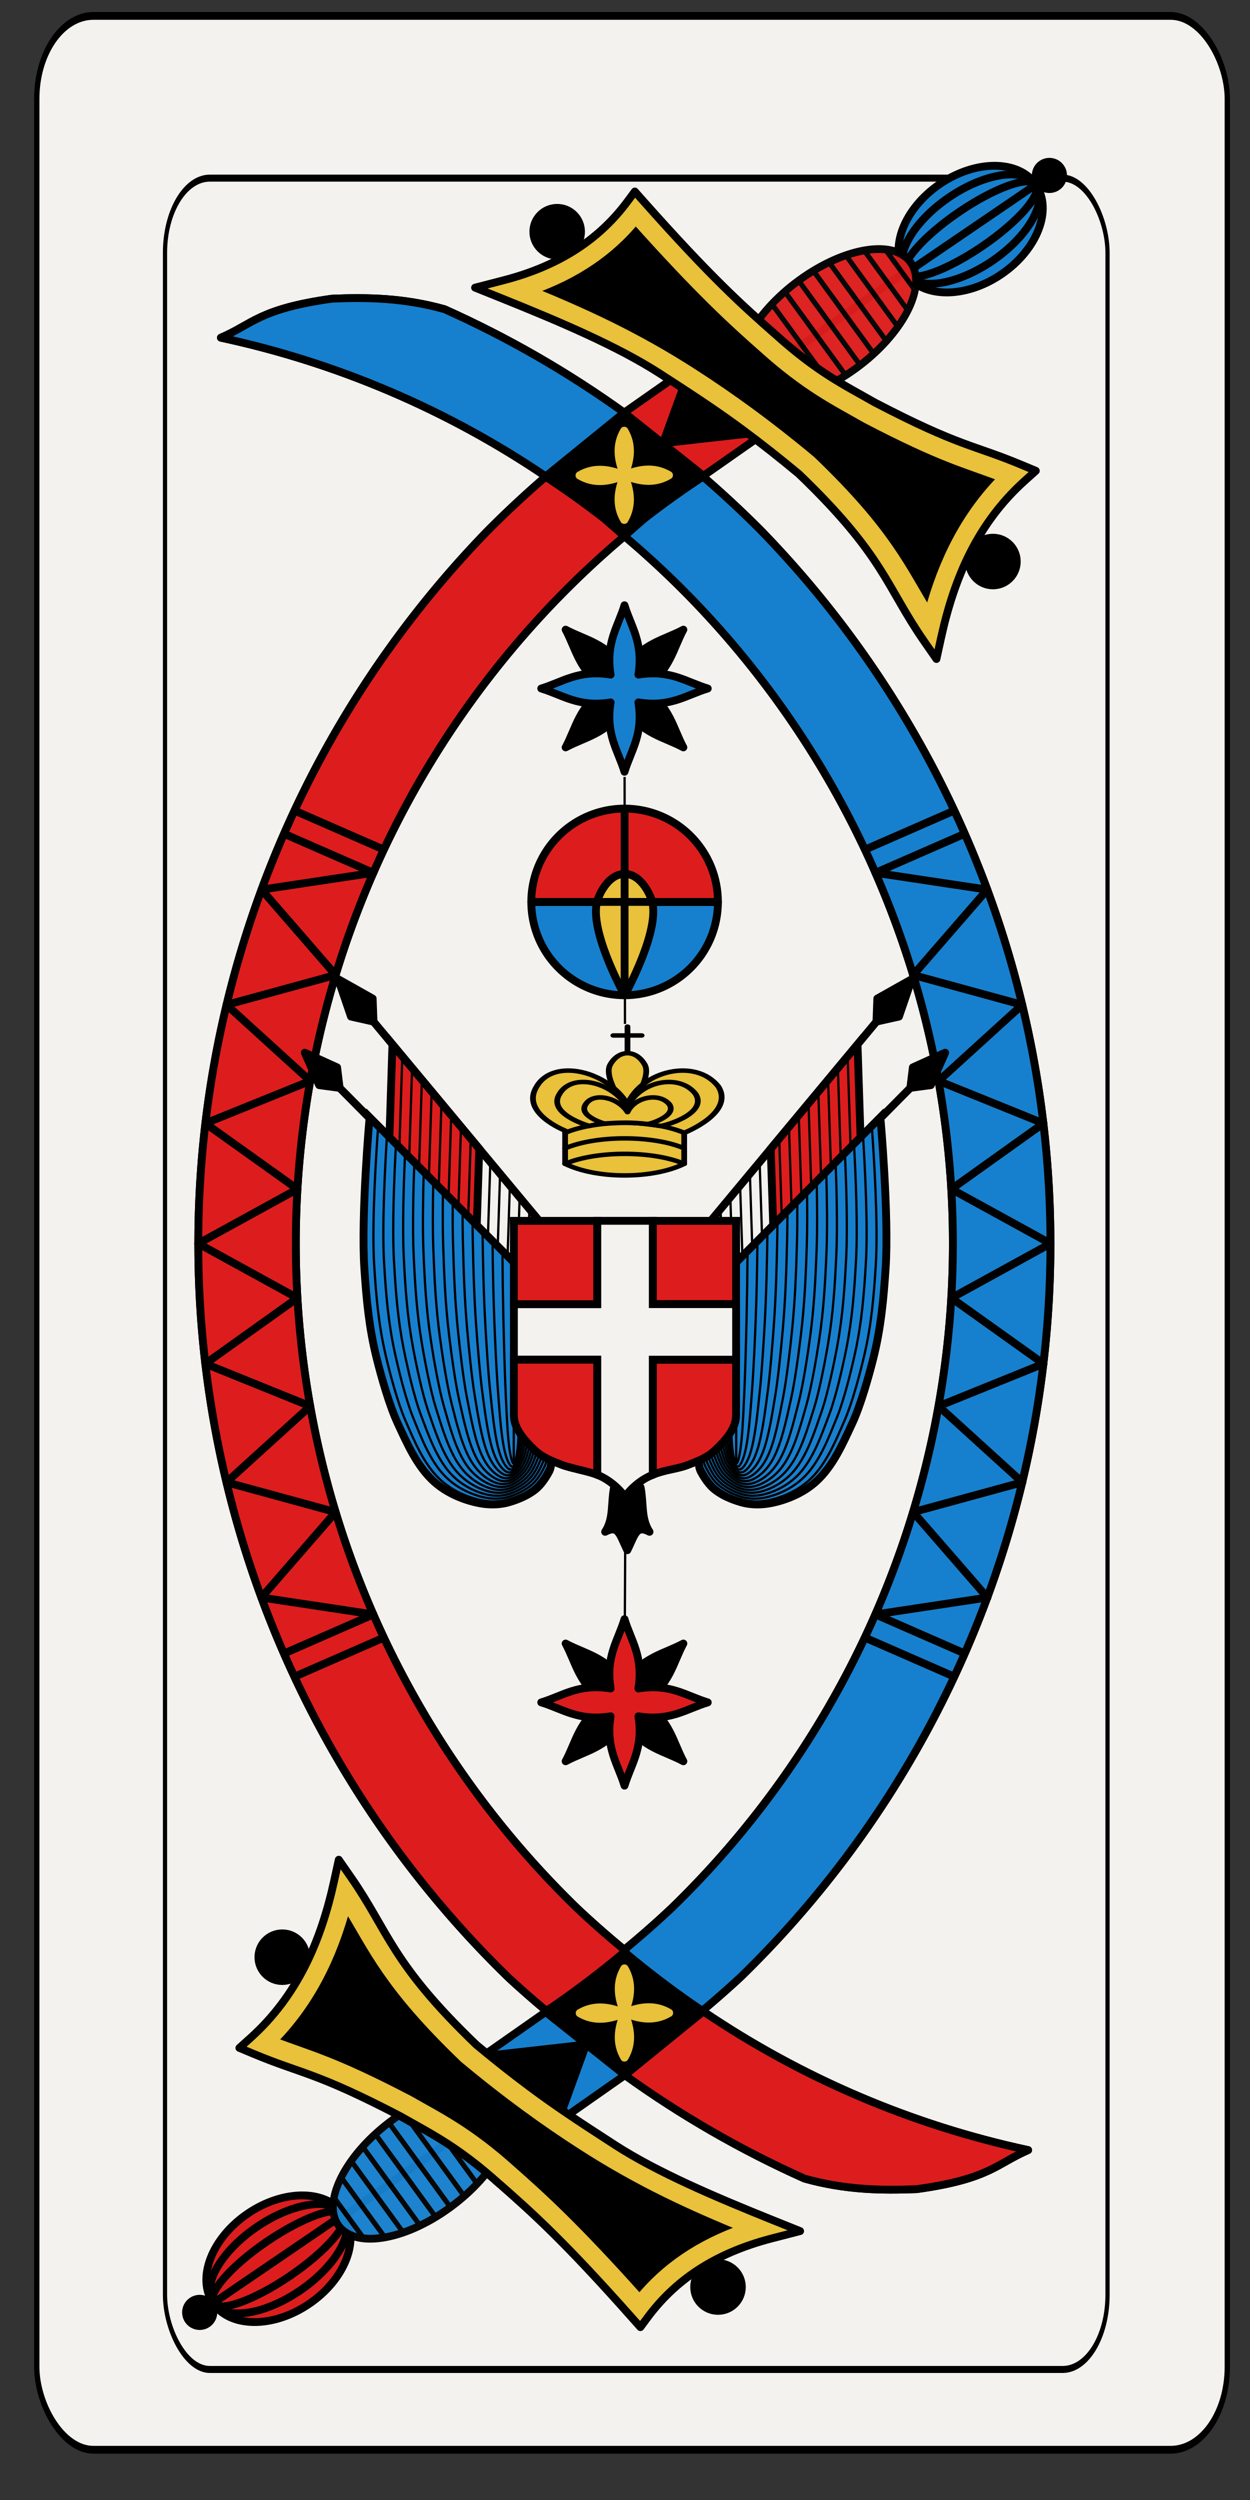 <?xml version="1.0" encoding="UTF-8" standalone="no"?>
<svg xmlns="http://www.w3.org/2000/svg" xmlns:xlink="http://www.w3.org/1999/xlink" width="45mm" height="90mm" viewBox="0 0 45 90">
  <rect x="0" y="0" width="45" height="90" fill="#333333" stroke="none"/>
  <defs>
    <path id="a" fill="#1780ce" d="M86.254 798.539a118.201 118.201 0 0 0-7.418 5.305 118.201 118.201 0 0 0-2.617 2.299 118.201 118.201 0 0 1 8.523 7.939 118.201 118.201 0 0 1 7.797 8.877 118.201 118.201 0 0 1 6.873 9.611 118.201 118.201 0 0 1 5.879 10.248 118.201 118.201 0 0 1 4.826 10.785 118.201 118.201 0 0 1 3.727 11.213 118.201 118.201 0 0 1 2.586 11.527 118.201 118.201 0 0 1 1.424 11.729 118.201 118.201 0 0 1 .297 8.361 118.201 118.201 0 0 1-.59 11.801 118.201 118.201 0 0 1-1.766 11.684 118.201 118.201 0 0 1-2.924 11.447 118.201 118.201 0 0 1-4.051 11.1 118.201 118.201 0 0 1-5.141 10.639 118.201 118.201 0 0 1-6.176 10.072 118.201 118.201 0 0 1-7.15 9.406 118.201 118.201 0 0 1-8.053 8.645 118.201 118.201 0 0 1-6.26 5.5 118.201 118.201 0 0 0 .123.113 118.201 118.201 0 0 0 9.406 7.15 118.201 118.201 0 0 0 .615.377 130.603 130.603 0 0 0 4.807-4.223 130.603 130.603 0 0 0 8.898-9.551 130.603 130.603 0 0 0 7.9-10.393 130.603 130.603 0 0 0 6.824-11.131 130.603 130.603 0 0 0 5.678-11.754 130.603 130.603 0 0 0 4.477-12.264A130.603 130.603 0 0 0 128 922.404a130.603 130.603 0 0 0 1.951-12.908 130.603 130.603 0 0 0 .652-13.039 130.603 130.603 0 0 0-.328-9.238 130.603 130.603 0 0 0-1.572-12.961 130.603 130.603 0 0 0-2.859-12.736 130.603 130.603 0 0 0-4.117-12.391 130.603 130.603 0 0 0-5.332-11.916 130.603 130.603 0 0 0-6.496-11.322 130.603 130.603 0 0 0-7.594-10.619 130.603 130.603 0 0 0-8.615-9.809 130.603 130.603 0 0 0-7.436-6.926z"/>
    <path id="b" fill="#dd1d1d" d="M66.164 798.557a118.201 118.201 0 0 1 7.418 5.305 118.201 118.201 0 0 1 2.617 2.299 118.201 118.201 0 0 0-8.523 7.939 118.201 118.201 0 0 0-7.797 8.877 118.201 118.201 0 0 0-6.873 9.611 118.201 118.201 0 0 0-5.879 10.248 118.201 118.201 0 0 0-4.826 10.785 118.201 118.201 0 0 0-3.727 11.213 118.201 118.201 0 0 0-2.586 11.527 118.201 118.201 0 0 0-1.424 11.729 118.201 118.201 0 0 0-.297 8.361 118.201 118.201 0 0 0 .59 11.801 118.201 118.201 0 0 0 1.766 11.684 118.201 118.201 0 0 0 2.924 11.447 118.201 118.201 0 0 0 4.051 11.1 118.201 118.201 0 0 0 5.141 10.639 118.201 118.201 0 0 0 6.176 10.072 118.201 118.201 0 0 0 7.15 9.406 118.201 118.201 0 0 0 8.053 8.645 118.201 118.201 0 0 0 6.26 5.5 118.201 118.201 0 0 1-.123.113 118.201 118.201 0 0 1-9.406 7.15 118.201 118.201 0 0 1-.615.377 130.603 130.603 0 0 1-4.807-4.223 130.603 130.603 0 0 1-8.898-9.551 130.603 130.603 0 0 1-7.9-10.393 130.603 130.603 0 0 1-6.824-11.131 130.603 130.603 0 0 1-5.678-11.754 130.603 130.603 0 0 1-4.477-12.264 130.603 130.603 0 0 1-3.23-12.648 130.603 130.603 0 0 1-1.951-12.908 130.603 130.603 0 0 1-.652-13.039 130.603 130.603 0 0 1 .328-9.238 130.603 130.603 0 0 1 1.572-12.961 130.603 130.603 0 0 1 2.859-12.736 130.603 130.603 0 0 1 4.117-12.391 130.603 130.603 0 0 1 5.332-11.916 130.603 130.603 0 0 1 6.496-11.322 130.603 130.603 0 0 1 7.594-10.619 130.603 130.603 0 0 1 8.615-9.809 130.603 130.603 0 0 1 7.436-6.926z"/>
    <path id="c" fill="none" stroke="#000" d="m45.5 846.16-11.399-4.987m-1.351 107.614 11.412-4.993m1.342 2.957-11.416 4.995m-1.325-107.614 11.397 4.986"/>
    <path id="d" fill="none" stroke="#000" stroke-linecap="round" stroke-linejoin="round" d="m44.159 849.118-14.269 2.146 9.459 10.901-13.923 3.807 10.68 9.715-13.384 5.416 11.75 8.393-12.659 6.951 12.657 6.953-11.756 8.391 13.388 5.417-10.69 9.715 13.933 3.806-9.475 10.905 14.29 2.159"/>
    <path id="e" fill="none" stroke="#000" stroke-linecap="round" stroke-linejoin="round" stroke-width=".999" d="m108.267 849.118 14.269 2.146-9.459 10.901 13.923 3.807-10.68 9.715 13.384 5.416-11.75 8.393 12.659 6.951-12.657 6.953 11.756 8.391-13.388 5.417 10.69 9.715-13.933 3.806 9.475 10.905-14.29 2.159"/>
    <path id="f" d="M76.182 792.674c-1.096 1.852-.812 3.766 0 5.701zm.027 0v5.701c.812-1.935 1.096-3.849 0-5.701zm-.028 11.402c-1.096-1.852-.812-3.766 0-5.701zm.027 0V798.375c.812 1.935 1.096 3.849 0 5.701z"/>
    <path id="g" d="M81.91 798.348c-1.852-1.096-3.766-.812-5.701 0zm0 .027h-5.701c1.935.812 3.849 1.096 5.701 0zm-11.43 0c1.852-1.096 3.766-.812 5.701 0zm0 .027h5.701c-1.935.812-3.849 1.096-5.701 0z"/>
    <path id="h" fill="#dd1d1d" stroke="#000" stroke-linecap="round" stroke-linejoin="round" stroke-width=".999" d="M127.757 1012.176c-14.831-3.185-28.911-9.195-41.471-17.702v0l-10.009 8.135v0c7.178 5.167 14.863 9.591 22.936 13.205 5.202 1.454 9.81 1.523 14.313 1.346 9.342-1.293 10.205-3.265 14.231-4.984"/>
    <path id="i" fill="#1780ce" stroke="#000" stroke-linecap="round" stroke-linejoin="round" stroke-width=".999" d="M24.702 780.805c14.831 3.185 28.911 9.195 41.471 17.702v0l10.009-8.135v0c-7.178-5.167-14.863-9.591-22.936-13.205-5.202-1.454-9.81-1.523-14.313-1.346-9.342 1.293-10.205 3.265-14.231 4.984"/>
    <path id="j" d="M68.665 833.107c2.52-1.354 5.088-1.643 7.516-5.011 2.429 3.368 4.997 3.657 7.516 5.011-1.354-2.52-1.643-5.088-5.011-7.516 3.368-2.429 3.657-4.997 5.011-7.516-2.52 1.354-5.088 1.643-7.516 5.011-2.429-3.368-4.997-3.657-7.516-5.011 1.354 2.52 1.643 5.088 5.011 7.516-3.368 2.429-3.657 4.997-5.011 7.516z"/>
    <path id="k" fill-rule="evenodd" stroke="#000" stroke-linejoin="round" stroke-width=".282" d="m108.146 243.058-1.242-.699.462 1.348.81.181z"/>
    <path id="l" fill="#dd1d1d" fill-rule="evenodd" stroke="#000" stroke-width=".282" d="m108.668 250.569 3.125 3.757.19-5.861-3.125-3.757z"/>
    <path id="m" fill="none" stroke="#000" stroke-width=".282" d="m114.141 251.06-5.966-7.173"/>
    <path id="n" fill="none" stroke="#000" stroke-width=".082" d="m113.599 256.498.19-5.861m-.542 5.438.19-5.861m-.542 5.438.19-5.861m-.542 5.438.19-5.861m-1.246 4.591.19-5.861m.515 6.708.19-5.861m-1.246 4.591.19-5.861m-.542 5.438.19-5.861m-.542 5.438.19-5.861m-.542 5.438.19-5.861m-.542 5.438.19-5.861m-.542 5.438.19-5.861m-.542 5.438.19-5.861"/>
    <path id="o" fill="none" stroke-width=".658" d="M58.465 896.457H38.976"/>
    <path id="p" fill-rule="evenodd" stroke-linejoin="round" stroke-width=".657" d="m37.605 895.396-2.782 1.061 2.782 1.059 1.371-1.059z"/>
    <path id="q" fill="#1780ce" fill-rule="evenodd" stroke-width=".282" d="M108.035 247.33s-.315 3.55-.188 5.444c.075 1.126.168 2.133.441 3.228.169.678.463 1.712.758 2.346.348.747.695 1.545 1.305 2.099.423.383.978.633 1.535.758.384.087.804.095 1.182-.018.327-.097.659-.236.927-.447.206-.162.377-.416.502-.647.066-.121.079-.267.08-.404.009-2.419-1.347-7.13-1.347-7.13z"/>
    <path id="r" fill="none" stroke-linecap="round" stroke-linejoin="bevel" stroke-width=".082" d="M108.035 247.33c-.002.022-.314 3.556-.188 5.444.075 1.126.168 2.133.441 3.228.169.678.463 1.712.758 2.346.348.747.695 1.545 1.305 2.099.423.383.978.633 1.535.758.384.087.804.095 1.182-.018.327-.097.659-.236.927-.447.206-.162.377-.416.502-.647.066-.121.079-.267.079-.404v-3.166m-6.541-9.194s-0.0 0-0.0 0"/>
    <path id="s" fill="none" stroke-linecap="round" stroke-linejoin="bevel" stroke-width=".082" d="M108.344 247.661c-.074 1.006-.236 3.519-.142 5.009.07 1.126.157 2.133.412 3.228.158.678.433 1.712.709 2.346.326.747.65 1.545 1.22 2.099.395.383.914.633 1.435.758.359.087.752.095 1.105-.018.305-.097.616-.236.866-.447.192-.162.352-.416.469-.647.061-.121.074-.267.074-.404v-3.166"/>
    <path id="t" fill="none" stroke-linecap="round" stroke-linejoin="bevel" stroke-width=".082" d="M108.663 247.959c-.074 1.167-.183 3.288-.106 4.606.066 1.126.146 2.133.384 3.228.147.678.403 1.712.66 2.346.303.747.605 1.545 1.136 2.099.368.383.851.633 1.335.758.334.087.7.095 1.028-.018.284-.097.573-.236.806-.447.179-.162.328-.416.437-.647.057-.121.069-.267.069-.404v-3.166"/>
    <path id="u" fill="none" stroke-linecap="round" stroke-linejoin="bevel" stroke-width=".082" d="M108.985 248.284c-.065 1.207-.137 3.007-.074 4.176.061 1.126.135 2.133.355 3.228.136.678.373 1.712.611 2.346.28.747.56 1.545 1.051 2.099.34.383.787.633 1.235.758.309.087.647.095.951-.018.263-.097.53-.236.746-.447.166-.162.303-.416.404-.647.053-.121.064-.267.064-.404v-3.166"/>
    <path id="v" fill="none" stroke-linecap="round" stroke-linejoin="bevel" stroke-width=".082" d="M109.313 248.617c-.053 1.174-.099 2.703-.048 3.737.056 1.126.124 2.133.326 3.228.125.678.343 1.712.561 2.346.258.747.514 1.545.966 2.099.313.383.724.633 1.136.758.284.087.595.095.875-.018.242-.097.488-.236.686-.447.152-.162.279-.416.372-.647.048-.121.059-.267.059-.404v-3.166"/>
    <path id="w" fill="none" stroke-linecap="round" stroke-linejoin="bevel" stroke-width=".082" d="M109.646 248.957c-.04 1.096-.067 2.384-.026 3.293.051 1.126.113 2.133.298 3.228.114.678.313 1.712.512 2.346.235.747.469 1.545.881 2.099.285.383.66.633 1.036.758.259.087.543.095.798-.018.221-.097.445-.236.625-.447.139-.162.254-.416.339-.647.044-.121.054-.267.054-.404v-3.166"/>
    <path id="x" fill="none" stroke-linecap="round" stroke-linejoin="bevel" stroke-width=".082" d="M109.984 249.314c-.028.981-.042 2.048-.01 2.831.046 1.126.102 2.133.269 3.228.103.678.282 1.712.463 2.346.212.747.424 1.545.796 2.099.258.383.597.633.936.758.234.087.491.095.721-.018.199-.097.402-.236.565-.447.126-.162.23-.416.306-.647.04-.121.049-.267.049-.404v-3.166"/>
    <path id="y" fill="none" stroke-linecap="round" stroke-linejoin="bevel" stroke-width=".082" d="M110.327 249.685c-.017.839-.022 1.697.002 2.355.041 1.126.091 2.133.24 3.228.092.678.252 1.712.413 2.346.19.747.379 1.545.711 2.099.23.383.533.633.836.758.209.087.438.095.644-.018.178-.097.359-.236.505-.447.112-.162.205-.416.274-.647.036-.121.043-.267.043-.404v-3.166"/>
    <path id="z" fill="none" stroke-linecap="round" stroke-linejoin="bevel" stroke-width=".082" d="M110.675 250.06c-.008.679-.008 1.343.009 1.875.036 1.126.08 2.133.212 3.228.081.678.222 1.712.364 2.346.167.747.334 1.545.627 2.099.203.383.469.633.737.758.184.087.386.095.567-.018.157-.097.316-.236.445-.447.099-.162.181-.416.241-.647.031-.121.038-.267.038-.404v-3.166"/>
    <path id="A" fill="none" stroke-linecap="round" stroke-linejoin="bevel" stroke-width=".082" d="M111.027 250.347c-.003.539-.001 1.054.011 1.484.031 1.126.07 2.133.183 3.228.07.678.192 1.712.315 2.346.145.747.288 1.545.542 2.099.175.383.406.633.637.758.159.087.334.095.49-.018.136-.097.273-.236.385-.447.085-.162.156-.416.208-.647.027-.121.033-.267.033-.404v-3.166"/>
    <path id="B" fill="none" stroke-linecap="round" stroke-linejoin="bevel" stroke-width=".082" d="M111.382 250.702c0.0.37.003.718.011 1.023.026 1.126.059 2.133.154 3.228.059.678.162 1.712.265 2.346.122.747.243 1.545.457 2.099.148.383.342.633.537.758.135.087.281.095.414-.018.114-.097.231-.236.324-.447.072-.162.132-.416.176-.647.023-.121.028-.267.028-.404v-3.166"/>
    <path id="C" fill="none" stroke-linecap="round" stroke-linejoin="bevel" stroke-width=".082" d="M111.74 251.057c.001.199.004.388.007.564.022 1.126.048 2.133.126 3.228.048.678.132 1.712.216 2.346.099.747.198 1.545.372 2.099.12.383.279.633.437.758.11.087.229.095.337-.018.093-.097.188-.236.264-.447.059-.162.107-.416.143-.647.019-.121.023-.267.023-.404v-3.166"/>
    <path id="D" fill="none" stroke-linecap="round" stroke-linejoin="bevel" stroke-width=".082" d="M112.101 251.426c.001.03.001.06.001.09.017 1.126.037 2.133.097 3.228.037.678.102 1.712.167 2.346.077.747.153 1.545.287 2.099.093.383.215.633.338.758.084.087.177.095.26-.018.072-.097.145-.236.204-.447.045-.162.083-.416.11-.647.014-.121.017-.267.017-.404v-3.166"/>
    <path id="E" fill="none" stroke-linecap="round" stroke-linejoin="bevel" stroke-width=".082" d="M112.461 251.785c.011.978.027 1.882.064 2.853.026.678.072 1.712.118 2.346.054.747.108 1.545.202 2.099.066.383.152.633.238.758.06.087.125.095.183-.018.051-.097.102-.236.144-.447.032-.162.058-.416.078-.647.01-.121.012-.267.012-.404v-3.166"/>
    <path id="F" fill="none" stroke-linecap="round" stroke-linejoin="bevel" stroke-width=".082" d="M112.817 252.148c.006.803.016 1.57.034 2.385.015.678.042 1.712.068 2.346.031.747.063 1.545.117 2.099.038.383.088.633.138.758.035.087.072.095.106-.018.029-.097.059-.236.083-.447.018-.162.034-.416.045-.647.006-.121.007-.267.007-.404v-3.166"/>
    <path id="G" fill="none" stroke-linecap="round" stroke-linejoin="bevel" stroke-width=".082" d="M113.226 259.803v-1.365"/>
  </defs>
  <g transform="translate(-44.969 -207.021)">
    <rect width="223.228" height="311.811" x="996.133" y="1754.351" fill="#f4f2ef" stroke="#000" stroke-width=".997" rx="10.63" ry="10.63" transform="matrix(.192 0 0 .281 -144.965 -285.379)"/>
    <rect width="223.228" height="311.811" x="996.133" y="1754.351" fill="none" stroke="#000" stroke-width=".997" rx="10.63" ry="10.63" transform="matrix(.152 0 0 .253 -100.503 -230.417)"/>
    <g transform="translate(-.031 .021)">
      <g transform="translate(45.986 -1.03) scale(.282)">
        <path stroke="#000" stroke-linecap="round" stroke-linejoin="round" stroke-width=".999" d="M86.254 798.539a130.603 130.603 0 0 0-2.117-1.973 130.603 130.603 0 0 0-7.838-5.959 130.603 130.603 0 0 0-10.135 7.949 118.201 118.201 0 0 1 .527.322 118.201 118.201 0 0 1 9.404 7.15 118.201 118.201 0 0 1 .123.113 118.201 118.201 0 0 1 2.617-2.299 118.201 118.201 0 0 1 7.418-5.305zm-10.213 188.188a118.201 118.201 0 0 1-2.617 2.299 118.201 118.201 0 0 1-7.389 5.281 130.603 130.603 0 0 0 10.1 8.066 130.603 130.603 0 0 0 5.049-3.611 130.603 130.603 0 0 0 5.002-4.395 118.201 118.201 0 0 1-.615-.377 118.201 118.201 0 0 1-9.406-7.15 118.201 118.201 0 0 1-.123-.113z"/>
        <g stroke="#000" stroke-linecap="round" stroke-linejoin="round" stroke-width=".999">
          <use xlink:href="#a"/>
          <use xlink:href="#b"/>
        </g>
        <use xlink:href="#c"/>
        <use xlink:href="#d" stroke-linecap="round" stroke-linejoin="round"/>
        <path fill="none" stroke="#000" d="m106.925 846.16 11.399-4.987m1.351 107.614-11.412-4.993m-1.342 2.957 11.416 4.995m1.325-107.614-11.397 4.986"/>
        <use xlink:href="#e" stroke-linecap="round" stroke-linejoin="round" stroke-width=".999"/>
        <g fill="none" stroke="#e9c13a" stroke-linecap="round" stroke-linejoin="round">
          <use xlink:href="#f"/>
          <use xlink:href="#g"/>
        </g>
        <g fill="none" stroke="#e9c13a" stroke-linecap="round" stroke-linejoin="round" transform="translate(.024 196.3)">
          <use xlink:href="#f"/>
          <use xlink:href="#g"/>
        </g>
        <use xlink:href="#h" stroke-linecap="round" stroke-linejoin="round" stroke-width=".999"/>
        <use xlink:href="#i" stroke-linecap="round" stroke-linejoin="round" stroke-width=".999"/>
        <g stroke="#000" stroke-linecap="round" stroke-linejoin="round" stroke-width=".999">
          <use xlink:href="#a"/>
          <use xlink:href="#b"/>
        </g>
        <use xlink:href="#c"/>
        <use xlink:href="#d" stroke-linecap="round" stroke-linejoin="round"/>
        <path fill="none" stroke="#000" d="m106.925 846.16 11.399-4.987m1.351 107.614-11.412-4.993m-1.342 2.957 11.416 4.995"/>
        <use xlink:href="#h" stroke-linecap="round" stroke-linejoin="round" stroke-width=".999"/>
        <path fill="none" stroke="#000" d="m119.663 844.132-11.397 4.986"/>
        <use xlink:href="#i" stroke-linecap="round" stroke-linejoin="round" stroke-width=".999"/>
        <use xlink:href="#e" stroke-linecap="round" stroke-linejoin="round" stroke-width=".999"/>
        <g stroke="#000">
          <path fill="#dd1d1d" fill-rule="evenodd" d="m76.181 790.373 10.123 8.062 16.541-11.59-10.126-8.062z"/>
          <path fill="none" d="m81.137 794.278 46.078-32.624 1.253-.887"/>
          <ellipse cx="701.546" cy="332.556" fill="#1780ce" stroke-linecap="round" stroke-linejoin="round" stroke-width=".999" rx="6.97" ry="10.076" transform="rotate(55.713) skewX(-.007)"/>
          <ellipse cx="701.546" cy="332.556" fill="none" stroke-linecap="round" stroke-linejoin="round" stroke-width=".999" rx="4.91" ry="10.076" transform="rotate(55.713) skewX(-.007)"/>
          <ellipse cx="701.546" cy="332.556" fill="none" stroke-linecap="round" stroke-linejoin="round" stroke-width=".999" rx="2.645" ry="10.076" transform="rotate(55.713) skewX(-.007)"/>
          <path fill="none" d="m128.741 761.267-16.651 11.35"/>
          <ellipse cx="701.546" cy="320.39" stroke-linecap="round" stroke-linejoin="round" stroke-width=".999" rx="1.742" ry="1.743" transform="rotate(55.713) skewX(-.007)"/>
          <path fill-rule="evenodd" stroke-linecap="round" stroke-linejoin="round" d="m84.565 784.83-3.427 9.448 13.223-1.488-9.796-7.96"/>
          <g stroke-linecap="round" stroke-linejoin="round" opacity=".97" transform="rotate(53.965 308.162 769.41)">
            <ellipse cx="-195.188" cy="930.784" fill="#dd1d1d" stroke-width=".971" opacity="1" rx="6.697" ry="13.217" transform="skewY(3.207) scale(-.998 1)"/>
            <path fill="none" stroke-width=".645" d="m191.496 930.117 6.439 0m-7.924 2.258 9.473 0m-10.352 2.257 11.295 0M188.588 936.89l12.45-0m-12.751 2.258 13.116 0m-13.208 2.257 13.365 0m-13.26 2.257 13.221-0m-12.913 2.258 12.671-0m-12.131 2.257 11.657 0m-10.816 2.258 10.04-0"/>
          </g>
          <path fill="#1780ce" fill-rule="evenodd" d="m76.278 1002.609-10.123-8.062-16.541 11.59 10.126 8.062z"/>
          <path fill="none" d="m71.322 998.703-46.078 32.624-1.253.887"/>
          <ellipse cx="-865.865" cy="-551.531" fill="#dd1d1d" stroke-linecap="round" stroke-linejoin="round" stroke-width=".999" rx="6.97" ry="10.076" transform="rotate(-124.287) skewX(-.007)"/>
          <ellipse cx="-865.865" cy="-551.531" fill="none" stroke-linecap="round" stroke-linejoin="round" stroke-width=".999" rx="4.91" ry="10.076" transform="rotate(-124.287) skewX(-.007)"/>
          <ellipse cx="-865.865" cy="-551.531" fill="none" stroke-linecap="round" stroke-linejoin="round" stroke-width=".999" rx="2.645" ry="10.076" transform="rotate(-124.287) skewX(-.007)"/>
          <path fill="none" d="m23.718 1031.715 16.651-11.35"/>
          <ellipse cx="-865.865" cy="-563.697" stroke-linecap="round" stroke-linejoin="round" stroke-width=".999" rx="1.742" ry="1.743" transform="rotate(-124.287) skewX(-.007)"/>
          <path fill-rule="evenodd" stroke-linecap="round" stroke-linejoin="round" d="m67.894 1008.152 3.427-9.448-13.223 1.488 9.796 7.96"/>
          <g fill="#1780ce" stroke-linecap="round" stroke-linejoin="round" opacity=".97" transform="rotate(-126.035 140.932 1014.578)">
            <ellipse cx="-195.188" cy="930.784" stroke-width=".971" opacity="1" rx="6.697" ry="13.217" transform="skewY(3.207) scale(-.998 1)"/>
            <path fill-rule="evenodd" stroke-width=".645" d="m191.496 930.117 6.439 0m-7.924 2.258 9.473 0m-10.352 2.257 11.295 0M188.588 936.89l12.45-0m-12.751 2.258 13.116 0m-13.208 2.257 13.365 0m-13.26 2.257 13.221-0m-12.913 2.258 12.671-0m-12.131 2.257 11.657 0m-10.816 2.258 10.04-0"/>
          </g>
        </g>
        <g stroke-linejoin="round" stroke-width=".999">
          <path fill="#e9c13a" fill-rule="evenodd" stroke="#000" d="M79.138 1033.59c3.425-4.63 8.353-8.197 15.947-10.154l3.562-.92-3.412-1.371c-7.377-2.967-14.762-6.101-20.19-9.603-5.428-3.502-7.921-5.209-10.551-7.157-2.279-1.687-4.661-3.555-7.173-5.648C46.435 988.292 46.145 984.315 41.33 977.381l-1.58-2.275-.592 2.707c-1.7 7.774-4.716 14.682-10.678 20.043l-1.418 1.275 1.76.736c6.236 2.613 7.911 2.309 18.803 7.99 3.914 2.237 7.324 3.849 12.674 8.676h.012c4.07 3.59 8.077 7.128 16.953 17.133l.99 1.113z" color="#000" font-family="sans-serif" font-weight="400" overflow="visible" style="line-height:normal;text-indent:0;text-align:start;text-decoration-line:none;text-decoration-style:solid;text-decoration-color:#000;text-transform:none;white-space:normal;isolation:auto;mix-blend-mode:normal;solid-color:#000;solid-opacity:1"/>
          <path fill-rule="evenodd" stroke="#e9c13a" d="M78.144 1031.079c-8.127-9.076-12.34-12.912-16.227-16.34-5.544-5.002-9.284-6.8-13.113-8.99l-.021-.012-.019-.012c-9.858-5.144-12.636-5.656-17.375-7.481 4.81-4.874 7.654-10.77 9.373-17.164 3.353 5.44 5.164 10.083 14.914 19.43l.031.029.031.025c5.501 4.586 10.406 8.113 14.969 11.047h.002c7.537 4.867 14.215 7.837 20.725 10.518-5.78 2.016-10.099 5.081-13.254 8.905-.012.014-.035.043-.035.043z" color="#000" font-family="sans-serif" font-weight="400" overflow="visible" style="line-height:normal;text-indent:0;text-align:start;text-decoration-line:none;text-decoration-style:solid;text-decoration-color:#000;text-transform:none;white-space:normal;isolation:auto;mix-blend-mode:normal;solid-color:#000;solid-opacity:1"/>
          <ellipse cx="-88.165" cy="-1029.658" stroke="#000" stroke-linecap="round" rx="3.044" ry="3.044" transform="scale(-1)"/>
          <ellipse cx="-32.537" cy="-987.55" stroke="#000" stroke-linecap="round" rx="3.044" ry="3.044" transform="scale(-1)"/>
        </g>
        <g stroke-linejoin="round" stroke-width=".999">
          <path fill="#e9c13a" fill-rule="evenodd" stroke="#000" d="M73.275 759.432c-3.425 4.629-8.353 8.197-15.947 10.154l-3.562.92 3.412 1.371c7.377 2.967 14.762 6.101 20.19 9.603 5.428 3.502 7.921 5.21 10.551 7.157 2.279 1.687 4.661 3.554 7.173 5.648 10.887 10.444 11.177 14.421 15.992 21.355l1.58 2.275.592-2.707c1.7-7.774 4.716-14.682 10.678-20.043l1.418-1.275-1.76-.736c-6.236-2.613-7.911-2.309-18.803-7.99-3.914-2.237-7.324-3.849-12.674-8.676l-.006-.004-.006-.004c-4.07-3.59-8.077-7.128-16.953-17.133l-.99-1.113z" color="#000" font-family="sans-serif" font-weight="400" overflow="visible" style="line-height:normal;text-indent:0;text-align:start;text-decoration-line:none;text-decoration-style:solid;text-decoration-color:#000;text-transform:none;white-space:normal;isolation:auto;mix-blend-mode:normal;solid-color:#000;solid-opacity:1" transform="translate(3.385 3.91)"/>
          <path fill-rule="evenodd" stroke="#e9c13a" d="M74.27 761.943c8.127 9.076 12.34 12.912 16.227 16.34 5.544 5.002 9.284 6.8 13.113 8.99l.021.012.019.012c9.858 5.144 12.636 5.656 17.375 7.48-4.81 4.874-7.654 10.77-9.373 17.164-3.353-5.44-5.164-10.083-14.914-19.43l-.031-.029-.031-.025c-5.501-4.586-10.406-8.113-14.969-11.047l-.002-.002c-7.537-4.867-14.215-7.837-20.725-10.518 5.78-2.016 10.099-5.081 13.254-8.905.012-.014.035-.043.035-.043z" color="#000" font-family="sans-serif" font-weight="400" overflow="visible" style="line-height:normal;text-indent:0;text-align:start;text-decoration-line:none;text-decoration-style:solid;text-decoration-color:#000;text-transform:none;white-space:normal;isolation:auto;mix-blend-mode:normal;solid-color:#000;solid-opacity:1" transform="translate(3.385 3.91)"/>
          <ellipse cx="67.633" cy="767.273" stroke="#000" stroke-linecap="round" rx="3.044" ry="3.044"/>
          <ellipse cx="123.261" cy="809.381" stroke="#000" stroke-linecap="round" rx="3.044" ry="3.044"/>
        </g>
      </g>
      <g fill-rule="evenodd" stroke="#000" stroke-linejoin="round" transform="translate(45.999 -1.03) scale(.282)">
        <use xlink:href="#j"/>
        <path fill="#1780ce" d="M76.181 836.22c.824-2.739 2.436-4.759 1.772-8.858 4.099.664 6.119-.948 8.858-1.772-2.739-.824-4.759-2.436-8.858-1.772.664-4.099-.948-6.119-1.772-8.858-.824 2.739-2.436 4.759-1.772 8.858-4.099-.664-6.119.948-8.858 1.772 2.739.824 4.759 2.436 8.858 1.772-.664 4.099.948 6.119 1.772 8.858z"/>
      </g>
      <g fill-rule="evenodd" stroke="#000" stroke-linejoin="round" transform="translate(45.999 35.47) scale(.282)">
        <use xlink:href="#j"/>
        <path fill="#dd1d1d" d="M76.181 836.22c.824-2.739 2.436-4.759 1.772-8.858 4.099.664 6.119-.948 8.858-1.772-2.739-.824-4.759-2.436-8.858-1.772.664-4.099-.948-6.119-1.772-8.858-.824 2.739-2.436 4.759-1.772 8.858-4.099-.664-6.119.948-8.858 1.772 2.739.824 4.759 2.436 8.858 1.772-.664 4.099.948 6.119 1.772 8.858z"/>
      </g>
      <g fill="#e9c13a" stroke="#000" stroke-width="1.086" transform="matrix(.168 0 0 .132 31.514 141.183)">
        <g transform="matrix(1.215 0 0 1.207 -45.996 -161.662)">
          <path fill-rule="evenodd" stroke-linecap="round" stroke-width="1.011" d="M214.594 784.638v-5.63m-2.5 2h5"/>
          <path fill-rule="evenodd" stroke-width="1.011" d="M214.594 798.008s4.5-7.5 3-10.5c0 0-1-2.5-3-2.5s-3 2.5-3 2.5c-1.5 3 3 10.5 3 10.5"/>
          <path fill-rule="evenodd" stroke-linecap="round" stroke-linejoin="round" stroke-width="1.011" d="M203.594 810.008c5.5 3.5 15.5 3.5 21 0v-7s9-4.5 6-10.5c-4-6.5-13.5-3.5-16 4v3.5-3.5c-3.5-7.5-13-10.5-16-4-3 6 5 10 5 10z"/>
          <path fill-rule="evenodd" stroke-linecap="round" stroke-linejoin="round" stroke-width="1.011" d="M208.467 791.755c-2.39-.661-4.732.001-5.857 2.458-2.249 4.535 5.249 7.233 5.249 7.233 1.602-.524 4.075-.744 6.34-.744 2.264 0 4.352.446 6.128.743.541.115 8.525-2.697 6.276-7.232-2.999-4.913-10.124-2.646-11.998 3.024-1.312-2.835-3.748-4.82-6.138-5.482z"/>
          <path fill="none" stroke-linecap="round" stroke-linejoin="round" stroke-width="1.011" d="M203.594 803.008c5.5-3 15.5-3 21 0m-21 3.5c5.5-3 15.5-3 21 0"/>
          <path fill-rule="evenodd" stroke-linecap="round" stroke-linejoin="round" stroke-width="1.011" d="M203.594 810.008c5.5-3 15.5-3 21 0m-13.771-14.861c-1.47-.384-2.912.001-3.603 1.427-1.384 2.633 3.272 4.324 3.272 4.324.964-.063 2.355-.194 3.748-.194 1.393 0 2.787.13 3.88.303.333.067 5.245-1.801 3.862-4.434-1.845-2.853-6.229-1.536-7.382 1.756-.807-1.646-2.306-2.798-3.776-3.183z"/>
        </g>
        <path fill="#000" fill-rule="evenodd" stroke-linecap="round" stroke-linejoin="round" stroke-width="1" d="M75.033 926.309c-.407 2.053-.024 3.969-1.138 5.668 1.702-.91 1.825.322 2.823 2.344.998-2.021 1.123-3.254 2.825-2.344-1.113-1.699-.73-3.615-1.137-5.668l-1.688.012z" transform="matrix(1.684 0 0 2.14 85.507 -1078.047)"/>
      </g>
      <g stroke="#000" stroke-width=".282" transform="translate(-0)">
        <path fill="#1780ce" stroke-linecap="round" stroke-linejoin="round" d="M70.845 239.47h-6.718a3.359 3.359 0 0 0 3.359 3.359 3.359 3.359 0 0 0 3.359-3.359z"/>
        <path fill="#dd1d1d" stroke-linecap="round" stroke-linejoin="round" d="M67.486 236.11a3.359 3.359 0 0 0-3.359 3.359h6.718a3.359 3.359 0 0 0-3.359-3.359z"/>
        <path fill="#e9c13a" fill-rule="evenodd" d="M67.486 242.829s1.406-2.52.937-3.528c0 0-.312-.84-.937-.84-.625 0-.937.84-.937.84-.469 1.008.937 3.528.937 3.528"/>
      </g>
      <path fill="none" stroke="#000" stroke-width=".282" d="M67.486 242.829v-6.719m-3.359 3.359h6.719"/>
      <path fill="none" stroke="#000" stroke-width=".082" d="m67.485 234.97.014 8.892m.008 18.917-.014 2.784"/>
      <g transform="translate(-49.73 -.11)">
        <use xlink:href="#k" fill-rule="evenodd" stroke-linejoin="round" stroke-width=".282"/>
        <use xlink:href="#l" fill-rule="evenodd" stroke-width=".282"/>
        <use xlink:href="#m" stroke-width=".282"/>
        <use xlink:href="#n" stroke-width=".082"/>
        <g stroke="#000">
          <g transform="matrix(.302 .305 -.305 .302 368.605 -36.344)">
            <use xlink:href="#o" stroke-width=".658"/>
            <use xlink:href="#p" fill-rule="evenodd" stroke-linejoin="round" stroke-width=".657"/>
          </g>
          <use xlink:href="#q" fill-rule="evenodd" stroke-width=".282"/>
          <use xlink:href="#r" stroke-linecap="round" stroke-linejoin="bevel" stroke-width=".082"/>
          <use xlink:href="#s" stroke-linecap="round" stroke-linejoin="bevel" stroke-width=".082"/>
          <use xlink:href="#t" stroke-linecap="round" stroke-linejoin="bevel" stroke-width=".082"/>
          <use xlink:href="#u" stroke-linecap="round" stroke-linejoin="bevel" stroke-width=".082"/>
          <use xlink:href="#v" stroke-linecap="round" stroke-linejoin="bevel" stroke-width=".082"/>
          <use xlink:href="#w" stroke-linecap="round" stroke-linejoin="bevel" stroke-width=".082"/>
          <use xlink:href="#x" stroke-linecap="round" stroke-linejoin="bevel" stroke-width=".082"/>
          <use xlink:href="#y" stroke-linecap="round" stroke-linejoin="bevel" stroke-width=".082"/>
          <use xlink:href="#z" stroke-linecap="round" stroke-linejoin="bevel" stroke-width=".082"/>
          <use xlink:href="#A" stroke-linecap="round" stroke-linejoin="bevel" stroke-width=".082"/>
          <use xlink:href="#B" stroke-linecap="round" stroke-linejoin="bevel" stroke-width=".082"/>
          <use xlink:href="#C" stroke-linecap="round" stroke-linejoin="bevel" stroke-width=".082"/>
          <use xlink:href="#D" stroke-linecap="round" stroke-linejoin="bevel" stroke-width=".082"/>
          <use xlink:href="#E" stroke-linecap="round" stroke-linejoin="bevel" stroke-width=".082"/>
          <use xlink:href="#F" stroke-linecap="round" stroke-linejoin="bevel" stroke-width=".082"/>
          <use xlink:href="#G" stroke-linecap="round" stroke-linejoin="bevel" stroke-width=".082"/>
        </g>
        <g transform="matrix(-1 0 0 1 234.459 -0)">
          <use xlink:href="#k" fill-rule="evenodd" stroke-linejoin="round" stroke-width=".282"/>
          <use xlink:href="#l" fill-rule="evenodd" stroke-width=".282"/>
          <use xlink:href="#m" stroke-width=".282"/>
          <use xlink:href="#n" stroke-width=".082"/>
          <g stroke="#000">
            <g transform="matrix(.302 .305 -.305 .302 368.605 -36.344)">
              <use xlink:href="#o" stroke-width=".658"/>
              <use xlink:href="#p" fill-rule="evenodd" stroke-linejoin="round" stroke-width=".657"/>
            </g>
            <use xlink:href="#q" fill-rule="evenodd" stroke-width=".282"/>
            <use xlink:href="#r" stroke-linecap="round" stroke-linejoin="bevel" stroke-width=".082"/>
            <use xlink:href="#s" stroke-linecap="round" stroke-linejoin="bevel" stroke-width=".082"/>
            <use xlink:href="#t" stroke-linecap="round" stroke-linejoin="bevel" stroke-width=".082"/>
            <use xlink:href="#u" stroke-linecap="round" stroke-linejoin="bevel" stroke-width=".082"/>
            <use xlink:href="#v" stroke-linecap="round" stroke-linejoin="bevel" stroke-width=".082"/>
            <use xlink:href="#w" stroke-linecap="round" stroke-linejoin="bevel" stroke-width=".082"/>
            <use xlink:href="#x" stroke-linecap="round" stroke-linejoin="bevel" stroke-width=".082"/>
            <use xlink:href="#y" stroke-linecap="round" stroke-linejoin="bevel" stroke-width=".082"/>
            <use xlink:href="#z" stroke-linecap="round" stroke-linejoin="bevel" stroke-width=".082"/>
            <use xlink:href="#A" stroke-linecap="round" stroke-linejoin="bevel" stroke-width=".082"/>
            <use xlink:href="#B" stroke-linecap="round" stroke-linejoin="bevel" stroke-width=".082"/>
            <use xlink:href="#C" stroke-linecap="round" stroke-linejoin="bevel" stroke-width=".082"/>
            <use xlink:href="#D" stroke-linecap="round" stroke-linejoin="bevel" stroke-width=".082"/>
            <use xlink:href="#E" stroke-linecap="round" stroke-linejoin="bevel" stroke-width=".082"/>
            <use xlink:href="#F" stroke-linecap="round" stroke-linejoin="bevel" stroke-width=".082"/>
            <use xlink:href="#G" stroke-linecap="round" stroke-linejoin="bevel" stroke-width=".082"/>
          </g>
        </g>
        <g fill-rule="evenodd" stroke="#000" stroke-width=".282">
          <path fill="#dd1d1d" d="M118.229 251.061v3h3v-3zm3 5h-3l0 4.142c.439-.18.873-.208 1.22-.337.361-.139.743-.28 1.023-.547.355-.337.756-.769.756-1.258z"/>
          <path fill="#f4f2ef" d="M116.23 254.06h-3v2h3v4.142c.537.211.943.674.999.815-.01.025-.012.042.001.042.012 0 .01-.017 0-.042v-.001c.057-.142.463-.604 1-.815v-4.142h3v-2h-3v-3h-1l-1-0z"/>
          <path fill="#dd1d1d" d="M113.229 251.06v3h3v-3zm3 9.142v-4.142h-3v2c0 .489.402.921.756 1.258.28.266.662.408 1.023.547.434.139.858.202 1.221.337z"/>
        </g>
      </g>
    </g>
  </g>
</svg>